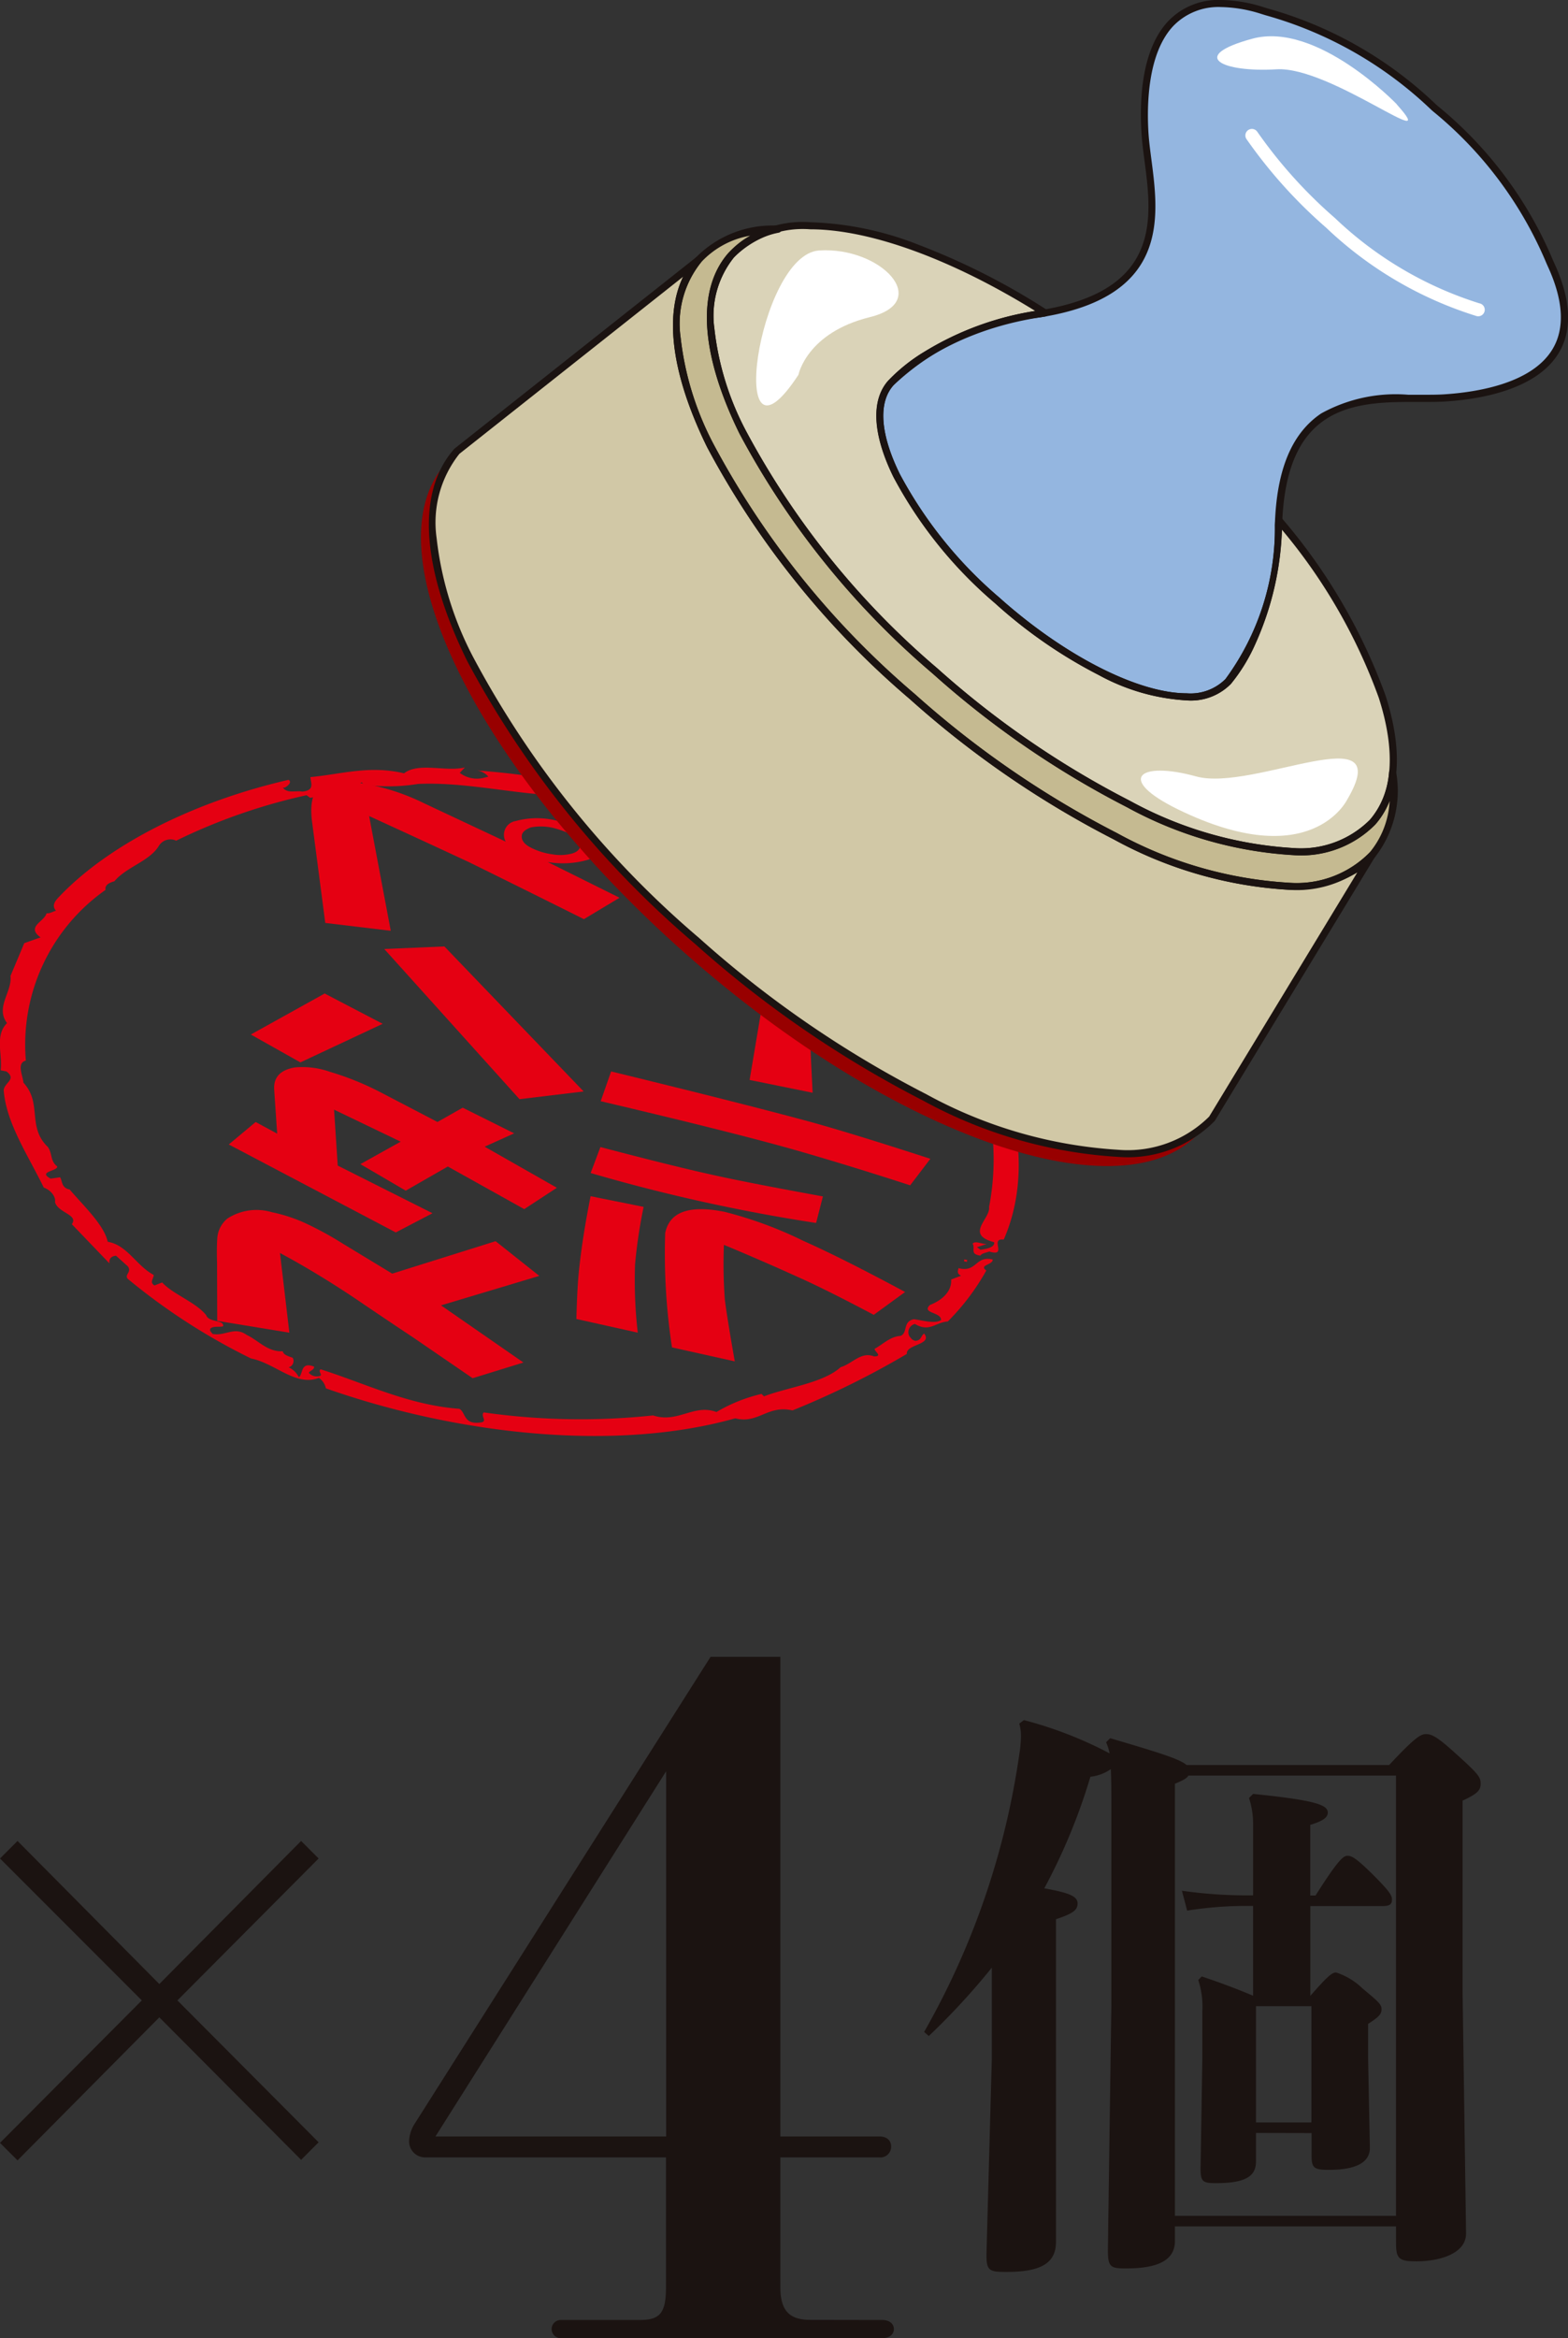 <svg xmlns="http://www.w3.org/2000/svg" width="76.879" height="114.558" viewBox="0 0 76.879 114.558"><rect x="0" y="0" width="76.879" height="114.558" fill="#333333" stroke="none"/><g transform="translate(-839 -1757.826)"><g transform="translate(839 1839)"><path d="M194.162,257.544l6.924,6.951-.859.859-6.951-6.981-6.953,7.008-.859-.857,6.953-6.981-6.953-6.953.859-.859,6.953,7.01,6.951-7.01.859.859Z" transform="translate(-185.464 -240.708)" fill="#1b1311"/><path d="M219.589,277.306c.4,0,.578.222.578.446s-.178.446-.578.446H203.832a.446.446,0,0,1,0-.892H207.7c.98,0,1.292-.312,1.292-1.6V269.34H197.2a.784.784,0,0,1-.8-.846,1.7,1.7,0,0,1,.268-.8l14.51-22.879H214.6v23.5h4.853c.4,0,.578.224.578.492a.526.526,0,0,1-.578.534H214.6V275.7c0,1.2.49,1.6,1.47,1.6Zm-21.9-8.991H209V250.421Z" transform="translate(-176.339 -244.813)" fill="#1b1311"/><path d="M233.3,271.309H222.461v.716c0,1.029-1,1.343-2.4,1.343-.745,0-.888-.057-.888-.886l.171-12.044v-9.155c0-1.145,0-1.86-.028-2.376a2.167,2.167,0,0,1-1,.372,28.887,28.887,0,0,1-2.26,5.465c1.26.227,1.631.4,1.631.743,0,.316-.2.486-1.059.772v15.822c0,1.145-.945,1.458-2.433,1.458-.886,0-1-.057-.97-1.031l.257-9.382v-4.493a34.221,34.221,0,0,1-3.089,3.348l-.229-.2a38.427,38.427,0,0,0,4.664-13.589,6.09,6.09,0,0,0,.084-.888,2.106,2.106,0,0,0-.084-.629l.229-.171a19.459,19.459,0,0,1,4.2,1.629,2.365,2.365,0,0,0-.172-.543l.2-.2c2.433.715,3.434,1.031,3.748,1.315h9.929c1.257-1.345,1.545-1.515,1.8-1.515s.486.057,1.488.972c1.115,1,1.2,1.145,1.2,1.458s-.143.486-.886.829v9.356l.171,11.815c.029,1.031-1.315,1.4-2.433,1.4-.829,0-1-.116-1-.859Zm0-.516V249.222H223.12c-.086.143-.257.229-.659.4v21.171Zm-6.865-4.062v1.4c0,.743-.545,1.059-1.974,1.059-.657,0-.743-.086-.743-.743l.086-5.35V260.78a4.164,4.164,0,0,0-.2-1.545l.172-.172c.945.315,1.774.629,2.517.945v-4.4h-.116a18.536,18.536,0,0,0-3.117.229l-.257-.974a22.615,22.615,0,0,0,3.374.228h.116v-3.4a4.11,4.11,0,0,0-.2-1.372l.2-.2c3.091.314,3.662.543,3.662.917,0,.257-.286.427-.859.6v3.46h.259c1.143-1.8,1.372-1.945,1.572-1.945s.429.114,1.29.972c.771.774.886.972.886,1.174,0,.229-.116.316-.459.316H229.1v4.4c.829-.945,1.059-1.145,1.26-1.145a3.309,3.309,0,0,1,1.286.772c.829.688.945.8.945,1.029s-.116.374-.659.716v1.69l.086,4.348c.029.829-.829,1.115-2,1.115-.743,0-.857-.084-.857-.715v-1.086Zm0-.516h2.717v-5.695h-2.717Z" transform="translate(-164.854 -243.401)" fill="#1b1311"/></g><g transform="translate(698.369 11)"><g transform="translate(140.631 1784.426)"><path d="M169.829,159.195l.8-.283c-.736-.528.209-.782.288-1.178.194.009.314-.094.471-.127-.286-.31.066-.587.261-.8,2.431-2.488,6.511-4.55,11.138-5.614.178.1-.007.283-.174.376l-.1.011c.237.3.618.125.95.191.609-.068.426-.389.394-.712,1.514-.139,2.891-.591,4.594-.185.708-.556,2.044-.064,2.981-.288l-.251.266a1.393,1.393,0,0,0,1.193.239l.209-.053a.862.862,0,0,0-.585-.306,38.844,38.844,0,0,1,15.5,4.476c-.092.455.7.486,1.106.664a30.945,30.945,0,0,1,2.8,1.86.808.808,0,0,0,.345.512l.106-.04c.807.668,2.06,1.332,2.2,2.119l-.217.084c.11.433,1.24.248.857.679a5,5,0,0,1,1.974,2.739c-.387-.046-.818.372-1.04.013l.031-.154a.408.408,0,0,0,.349-.024c-.218-.393-.855-.172-.811-.638a23.683,23.683,0,0,0-5.682-5.511c-.347-.257.222-.618-.272-.877-.547-.237-.994.275-1.447-.194a30.926,30.926,0,0,0-5.418-2.64c.134-.163-.127-.343-.264-.4-1.081.194-2.172-.532-3.216-.772l.376-.145c-.134-.061-.147-.251-.4-.239-.76.574-1.9-.383-2.816-.283-2.266-.075-4.621-.673-6.924-.567a9.08,9.08,0,0,1-2.633.04l-.127-.119c-.273.134-.281.418-.8.283a7.194,7.194,0,0,1-1.732.475l-.171-.128a28.482,28.482,0,0,0-6.394,2.229.663.663,0,0,0-.842.242c-.451.765-1.6,1.04-2.187,1.747-.261.073-.483.187-.431.42a9.263,9.263,0,0,0-3.91,8.364c-.471.127-.147.73-.119,1.084.938,1.011.161,2.154,1.2,3.154.229.332.108.686.455.947.051.233-.993.244-.319.6l.459-.066c.117.15.044.516.473.6.681.8,1.684,1.732,1.864,2.559.96.161,1.4,1.169,2.253,1.624.015.163-.226.367.042.516l.376-.145c.53.58,1.642.961,2.156,1.6.127.372.9.213.831.547-.207.053-.44-.024-.613.1-.073.112.018.161.094.272.62.125,1.068-.387,1.677.051.585.277,1.02.838,1.77.8.017.161.25.24.483.317a.319.319,0,0,1-.2.468,1.048,1.048,0,0,1,.5.481c.222-.114.055-.78.749-.514.015.16-.187.183-.26.3a.5.5,0,0,0,.411.178c.4-.015-.005-.224.169-.347,2.191.694,4.306,1.752,6.8,1.936.316.158.191.767,1,.677.451-.037.013-.314.2-.5a33.671,33.671,0,0,0,8.3.147c1.209.4,2-.58,3.108-.167a7.882,7.882,0,0,1,2.209-.886l.123.119c1.128-.438,2.906-.651,3.757-1.429.58-.171,1-.782,1.64-.527.448-.005,0-.253.028-.374.387-.207.767-.605,1.266-.631.376-.147.094-.71.66-.818.483.066.993.231,1.328.046.031-.405-.976-.323-.545-.743.644-.251,1.082-.7,1.042-1.248l.486-.187c-.228-.108-.149-.251-.125-.372.893.242.822-.627,1.671-.424.048.26-.7.27-.308.539a11.232,11.232,0,0,1-1.89,2.5c-.6.039-.9.547-1.609.121a.416.416,0,0,0-.27.609c.083.081.11.182.3.22.3-.035.246-.237.42-.36.433.561-.9.517-.848,1a41.878,41.878,0,0,1-5.607,2.767c-1.233-.279-1.673.677-2.807.387-5.829,1.646-13.543.826-20.071-1.468a.809.809,0,0,0-.343-.512c-1.128.438-2.135-.714-3.326-.952a30.475,30.475,0,0,1-6.052-3.908c-.154-.22.209-.306.018-.6l-.587-.528c-.3.033-.341.216-.321.378l-1.844-1.921c.341-.471-.682-.55-.826-1.084.051-.244-.182-.574-.55-.712-.771-1.581-1.842-3.157-1.965-4.764.024-.374.653-.534.136-.923l-.286-.057c.1-.771-.3-1.708.314-2.312-.585-.783.261-1.532.169-2.31Z" transform="translate(-168.64 -150.585)" fill="#e50012"/><path d="M174.979,165.794c.037.072.172.13.112.18l-.167.094c-.268-.149-.011-.191.055-.273" transform="translate(-163.494 -137.892)" fill="#e50012"/><path d="M185.876,151.665l.083.081-.16.062-.172-.13c.064-.083.154-.031.25-.013" transform="translate(-154.462 -149.711)" fill="#e50012"/><path d="M188.166,152.308l.25.24-.477.158c-.281-.088-.427-.339-.117-.405.114-.07.244.018.345.007" transform="translate(-152.776 -149.176)" fill="#e50012"/><path d="M186.138,168.2c.1-.013.1.018.136.059l-.011.061-.239-.048c.005-.029.061-.05.114-.072" transform="translate(-154.131 -135.888)" fill="#e50012"/><path d="M186.994,167.972a.2.2,0,0,1,.185.068l-.013.062-.286-.059c.013-.061.061-.051.114-.072" transform="translate(-153.416 -136.076)" fill="#e50012"/><path d="M188.174,167.9c-.024.123-.222.114-.336.187l-.321-.128c.209-.053.448-.006.657-.059" transform="translate(-152.885 -136.135)" fill="#e50012"/><path d="M189.989,167.332c.226.108.154.222.13.343-.222.114-.593.229-.787-.031.042-.213.453-.288.657-.312" transform="translate(-151.37 -136.608)" fill="#e50012"/><path d="M190.969,167.134l.04.039c-.024.121-.382.178-.5.028.156-.033.235-.174.46-.066" transform="translate(-150.388 -136.807)" fill="#e50012"/><path d="M192.512,166.075a.372.372,0,0,1,.356.2.361.361,0,0,1-.482-.064c.013-.062-.022-.132.127-.134" transform="translate(-148.822 -137.657)" fill="#e50012"/><path d="M195.509,157.964c1.6,3.139,2.084,6.656.8,9.595-.727-.083.222.868-.712.585-.161.062-.363.086-.437.2-.53-.075-.229-.332-.378-.583.132-.163.442.026.692.013l-.477.158.172.128c.255-.042.714-.108.668-.371-1.457-.389-.167-1.143-.248-1.73a12.2,12.2,0,0,0-1.134-7.92Z" transform="translate(-147.095 -144.426)" fill="#e50012"/><path d="M194.563,163.753l-.018.092-.143-.029.018-.092Z" transform="translate(-147.139 -139.619)" fill="#e50012"/><path d="M194.633,164.009c.094.02.2.009.231.079-.013.061.017.161-.083.174-.084-.081-.215-.171-.149-.253" transform="translate(-146.961 -139.381)" fill="#e50012"/><path d="M177.531,164.507l.459,3.9-3.537-.58-.009-2.867c-.013-.415-.011-.794.009-1.137a1.377,1.377,0,0,1,.5-1.009,2.632,2.632,0,0,1,2.181-.31,7.624,7.624,0,0,1,1.712.571,16.483,16.483,0,0,1,1.776.976l2.411,1.462,5.069-1.589,2.143,1.7-4.819,1.444,4.04,2.8-2.491.769-2.891-1.98q-1.547-1.029-2.768-1.86-1.932-1.3-3.777-2.29" transform="translate(-163.803 -140.712)" fill="#e50012"/><path d="M174.754,162.385l1.317-1.1,1.055.569-.147-2.178c-.028-.593.312-.947,1.018-1.066a4.047,4.047,0,0,1,1.71.213,14.077,14.077,0,0,1,2.435.978l2.844,1.482,1.237-.7,2.524,1.257-1.448.653,3.541,2.014-1.6,1.046-3.746-2.088-2.064,1.183-2.224-1.3,1.976-1.1-3.266-1.569.18,2.741,4.645,2.334-1.8.941Z" transform="translate(-163.537 -143.912)" fill="#e50012"/><path d="M175.343,159.681l3.62-2.009,2.844,1.484-4.034,1.891Zm6.542-4.19,2.948-.125,6.828,7.105-3.145.378Z" transform="translate(-163.045 -146.595)" fill="#e50012"/><path d="M186.488,153.891a.684.684,0,0,1,.493-1.009,3.977,3.977,0,0,1,2.323.075,2.478,2.478,0,0,1,1.569.934.613.613,0,0,1-.325.881,4.4,4.4,0,0,1-2,.119l3.522,1.75-1.748,1.049q-2.722-1.359-5.649-2.8-2.468-1.148-4.88-2.251l1.06,5.621-3.211-.385-.633-4.849q-.182-1.274.27-1.706a2.8,2.8,0,0,1,2.106-.294,10.792,10.792,0,0,1,3.089.98Zm3.638.079q-.2-.462-1.31-.752a2.674,2.674,0,0,0-1.093-.024c-.262.1-.409.222-.44.367q-.066.347.393.6a3.229,3.229,0,0,0,1.1.352,2.246,2.246,0,0,0,.958-.037c.31-.088.442-.259.4-.506" transform="translate(-161.694 -150.256)" fill="#e50012"/><path d="M200.166,166.728l-1.543,1.123q-2.378-1.258-3.719-1.853-1.808-.82-3.627-1.576a23.713,23.713,0,0,0,.044,2.678q.113.9.488,3.031l-3.078-.684a30.38,30.38,0,0,1-.334-5.6q.314-1.563,2.913-1.042a19.74,19.74,0,0,1,3.876,1.429q1.88.834,4.979,2.5m-15.425-4.695,2.6.523a24.789,24.789,0,0,0-.42,2.814,22.419,22.419,0,0,0,.132,3.348l-3.009-.67c.027-1.1.075-1.95.145-2.543q.171-1.563.552-3.473" transform="translate(-155.783 -141.031)" fill="#e50012"/><path d="M184.9,162.408q3.679.969,5.709,1.409,1.61.355,5.2,1.011l-.334,1.3a85.511,85.511,0,0,1-11.053-2.447Zm.013-2.244.512-1.46q6.756,1.648,9.874,2.5,2.075.578,5.779,1.78l-.991,1.3q-2.881-.936-5.506-1.693-3.041-.87-9.668-2.429" transform="translate(-155.462 -143.809)" fill="#e50012"/><path d="M188.673,162l1.134-6.742,2.313.5q-.319,2.314-.473,4.17.008.688.116,2.7Z" transform="translate(-151.92 -146.688)" fill="#e50012"/></g><g transform="translate(161.27 1747)"><path d="M218.109,175.954c-3.724,4.216-15.031.314-25.255-8.716s-15.493-19.768-11.769-23.984,15.031-.314,25.255,8.716,15.493,19.768,11.769,23.984" transform="translate(-179.889 -120.695)" fill="#980000"/><path d="M226.254,166.2c-3.321,3.761-13.405.281-22.525-7.773s-13.818-17.63-10.5-21.391L181.395,146.4c-3.724,4.216,1.547,14.954,11.769,23.984S214.7,183.32,218.419,179.1Z" transform="translate(-179.631 -124.468)" fill="#d1c8a6"/><path d="M220.81,166.889c-3.321,3.761-13.405.281-22.525-7.773s-13.818-17.63-10.5-21.391,13.405-.281,22.523,7.773,13.818,17.63,10.5,21.391" transform="translate(-174.186 -125.157)" fill="#c5ba91"/><path d="M220.091,165.339c-3.163,3.581-12.767.266-21.452-7.4s-13.161-16.792-10-20.373,12.767-.268,21.452,7.4,13.16,16.792,10,20.373" transform="translate(-173.432 -125.231)" fill="#dad3b8"/><path d="M219.853,149.511c2.84-.176,7.579-1.262,5.24-6.456a19.429,19.429,0,0,0-5.707-7.722.632.632,0,0,0-.053-.046l-.051-.048a19.475,19.475,0,0,0-8.368-4.709c-5.443-1.679-5.937,3.157-5.761,6,.18,2.893,2.022,7.742-5.183,8.865-5.023.782-7.285,3.392-7.285,3.392-1.655,1.871.686,6.641,5.227,10.65.017.016.035.031.053.048s.035.031.051.046c4.541,4.01,9.562,5.744,11.217,3.871,0,0,2.31-2.568,2.466-7.648.222-7.287,5.263-6.06,8.155-6.239" transform="translate(-169.654 -130.185)" fill="#94b6e0"/><path d="M205.891,138.38a23.824,23.824,0,0,1-3.917-4.354.32.32,0,0,1,.53-.358,23.149,23.149,0,0,0,3.81,4.232,18.1,18.1,0,0,0,7.083,4.181.32.32,0,1,1-.139.624,18.746,18.746,0,0,1-7.368-4.326" transform="translate(-161.504 -127.394)" fill="#fff"/><path d="M190.925,142.866s.407-2.055,3.5-2.816.547-3.455-2.482-3.267-4.632,11.611-1.015,6.084" transform="translate(-172.414 -124.686)" fill="#fff"/><path d="M209.242,152.364s-1.765,3.66-8.292.475c-3.064-1.5-1.913-2.387.893-1.614s9.894-3.091,7.4,1.139" transform="translate(-163.831 -113.357)" fill="#fff"/><path d="M209.981,134.4s-3.911-4.082-7.089-3.22-1.466,1.66,1.185,1.5,8.2,4.291,5.9,1.725" transform="translate(-162.128 -129.458)" fill="#fff"/><path d="M213.841,180.977h0a22.736,22.736,0,0,1-9.6-2.765,53.006,53.006,0,0,1-11.194-7.693,47.5,47.5,0,0,1-11.156-13.851c-2.256-4.6-2.48-8.283-.629-10.378a.174.174,0,0,1,.022-.021l11.839-9.369a.174.174,0,0,1,.238.252,4.8,4.8,0,0,0-1,3.668,14.686,14.686,0,0,0,1.609,5.226,42.022,42.022,0,0,0,9.872,12.252,46.955,46.955,0,0,0,9.913,6.813,19.956,19.956,0,0,0,8.414,2.432,5.026,5.026,0,0,0,3.953-1.457.174.174,0,0,1,.279.205l-7.836,12.9a.172.172,0,0,1-.018.025A5.981,5.981,0,0,1,213.841,180.977Zm-32.326-34.446a5.41,5.41,0,0,0-1.117,4.117,16.49,16.49,0,0,0,1.807,5.867,47.144,47.144,0,0,0,11.073,13.743A52.655,52.655,0,0,0,204.4,177.9a22.4,22.4,0,0,0,9.443,2.729A5.663,5.663,0,0,0,218.278,179l7.261-11.958a6.105,6.105,0,0,1-3.369.847,20.291,20.291,0,0,1-8.569-2.468,47.3,47.3,0,0,1-9.988-6.864A42.372,42.372,0,0,1,193.66,146.2c-1.716-3.5-2.115-6.406-1.172-8.35Z" transform="translate(-179.631 -124.468)" fill="#1b1311"/><path d="M216.727,168.576h0a20.3,20.3,0,0,1-8.569-2.469,47.305,47.305,0,0,1-9.987-6.863,42.367,42.367,0,0,1-9.956-12.36c-2.016-4.108-2.214-7.4-.557-9.277a5.259,5.259,0,0,1,4.035-1.57.174.174,0,0,1,.041.344,4.018,4.018,0,0,0-2.208,1.222,4.564,4.564,0,0,0-.951,3.487,13.976,13.976,0,0,0,1.532,4.974,39.995,39.995,0,0,0,9.4,11.665,44.713,44.713,0,0,0,9.439,6.488,19,19,0,0,0,8.009,2.315,4.779,4.779,0,0,0,3.758-1.384,4.033,4.033,0,0,0,.941-2.34.174.174,0,0,1,.346,0,5.269,5.269,0,0,1-1.061,4.2A5.352,5.352,0,0,1,216.727,168.576Zm-26.4-32.047a4.254,4.254,0,0,0-2.409,1.308,4.8,4.8,0,0,0-1,3.668,14.686,14.686,0,0,0,1.61,5.226,42.017,42.017,0,0,0,9.874,12.253,46.954,46.954,0,0,0,9.912,6.813,19.959,19.959,0,0,0,8.414,2.432h0a5.024,5.024,0,0,0,3.952-1.456,4.26,4.26,0,0,0,1-2.551,3.914,3.914,0,0,1-.7,1.158,5.106,5.106,0,0,1-4.019,1.5,19.33,19.33,0,0,1-8.164-2.352,45.063,45.063,0,0,1-9.514-6.539,40.345,40.345,0,0,1-9.483-11.772c-1.921-3.915-2.109-7.057-.529-8.845A3.9,3.9,0,0,1,190.328,136.529Z" transform="translate(-174.187 -125.155)" fill="#1b1311"/><path d="M192.53,135.946a15.694,15.694,0,0,1,5.333,1.117,33.775,33.775,0,0,1,6.266,3.18.174.174,0,0,1-.063.318c-.1.017-.193.033-.292.048a12.458,12.458,0,0,0-7.18,3.334c-.751.851-.639,2.389.315,4.334a20.839,20.839,0,0,0,4.9,6.074l.107.094c3.15,2.782,6.709,4.58,9.066,4.58a2.42,2.42,0,0,0,1.9-.7,12.449,12.449,0,0,0,2.422-7.539l.011-.261a.174.174,0,0,1,.309-.1,27.966,27.966,0,0,1,5.105,8.714c.882,2.755.707,4.938-.506,6.311a5.106,5.106,0,0,1-4.019,1.5,19.335,19.335,0,0,1-8.165-2.352,45.062,45.062,0,0,1-9.514-6.539,40.354,40.354,0,0,1-9.482-11.772c-1.921-3.915-2.11-7.056-.53-8.845A5.106,5.106,0,0,1,192.53,135.946Zm11.022,4.347c-4.116-2.546-8.114-4-11.022-4a4.778,4.778,0,0,0-3.758,1.384,4.564,4.564,0,0,0-.95,3.487,13.982,13.982,0,0,0,1.532,4.974,40,40,0,0,0,9.4,11.665,44.71,44.71,0,0,0,9.439,6.488,19,19,0,0,0,8.009,2.315,4.778,4.778,0,0,0,3.758-1.384c1.128-1.276,1.278-3.342.436-5.975a27.084,27.084,0,0,0-4.753-8.241,14.676,14.676,0,0,1-1.3,5.592,8.529,8.529,0,0,1-1.2,1.962,2.747,2.747,0,0,1-2.162.812,10.189,10.189,0,0,1-4.305-1.238,23.632,23.632,0,0,1-4.992-3.431l-.1-.092a21.193,21.193,0,0,1-4.979-6.182c-1.02-2.079-1.114-3.754-.264-4.716a8.541,8.541,0,0,1,1.8-1.435A14.7,14.7,0,0,1,203.552,140.293Z" transform="translate(-173.433 -125.231)" fill="#1b1311"/><path d="M207.2,164.328h0a10.191,10.191,0,0,1-4.306-1.239,23.642,23.642,0,0,1-4.992-3.431l-.02-.018-.025-.022-.008-.007-.017-.015-.039-.035a21.171,21.171,0,0,1-4.974-6.177c-1.021-2.079-1.114-3.754-.264-4.715a8.531,8.531,0,0,1,1.8-1.435,14.756,14.756,0,0,1,5.592-2.014c6.02-.938,5.555-4.49,5.182-7.345-.062-.475-.121-.923-.146-1.338-.109-1.753.03-4.128,1.31-5.49a3.4,3.4,0,0,1,2.592-1.037,7.163,7.163,0,0,1,2.083.353l.221.068a19.507,19.507,0,0,1,8.211,4.677l.05.046a.767.767,0,0,1,.058.051,19.459,19.459,0,0,1,5.655,7.571l.093.206c.792,1.758.853,3.214.181,4.327-1.107,1.834-3.964,2.275-5.569,2.374-.313.019-.65.022-.908.022-.29,0-.591,0-.9,0-3.036,0-6.014.467-6.184,6.053a14.769,14.769,0,0,1-1.308,5.8,8.536,8.536,0,0,1-1.2,1.962A2.749,2.749,0,0,1,207.2,164.328Zm-9.122-4.978.04.035.014.013c3.151,2.783,6.71,4.582,9.067,4.582h0a2.421,2.421,0,0,0,1.9-.7,12.463,12.463,0,0,0,2.422-7.539c.083-2.715.826-4.5,2.271-5.473a7.56,7.56,0,0,1,4.261-.917c.308,0,.609,0,.9,0,.253,0,.583,0,.887-.021,1.537-.1,4.268-.509,5.292-2.207.609-1.009.542-2.356-.2-4l-.093-.207a19.159,19.159,0,0,0-5.571-7.456l-.008-.008c-.009-.009-.023-.021-.038-.032l-.01-.009-.051-.048a19.2,19.2,0,0,0-8.08-4.6l-.221-.068a6.82,6.82,0,0,0-1.98-.338,3.07,3.07,0,0,0-2.339.928c-1.258,1.338-1.3,3.851-1.217,5.23.025.4.083.845.144,1.314.372,2.846.882,6.743-5.474,7.733-4.9.763-7.158,3.309-7.18,3.334-.752.85-.64,2.388.315,4.333a20.823,20.823,0,0,0,4.9,6.073l.008.007.025.023Z" transform="translate(-169.654 -130.185)" fill="#1b1311"/></g></g></g></svg>